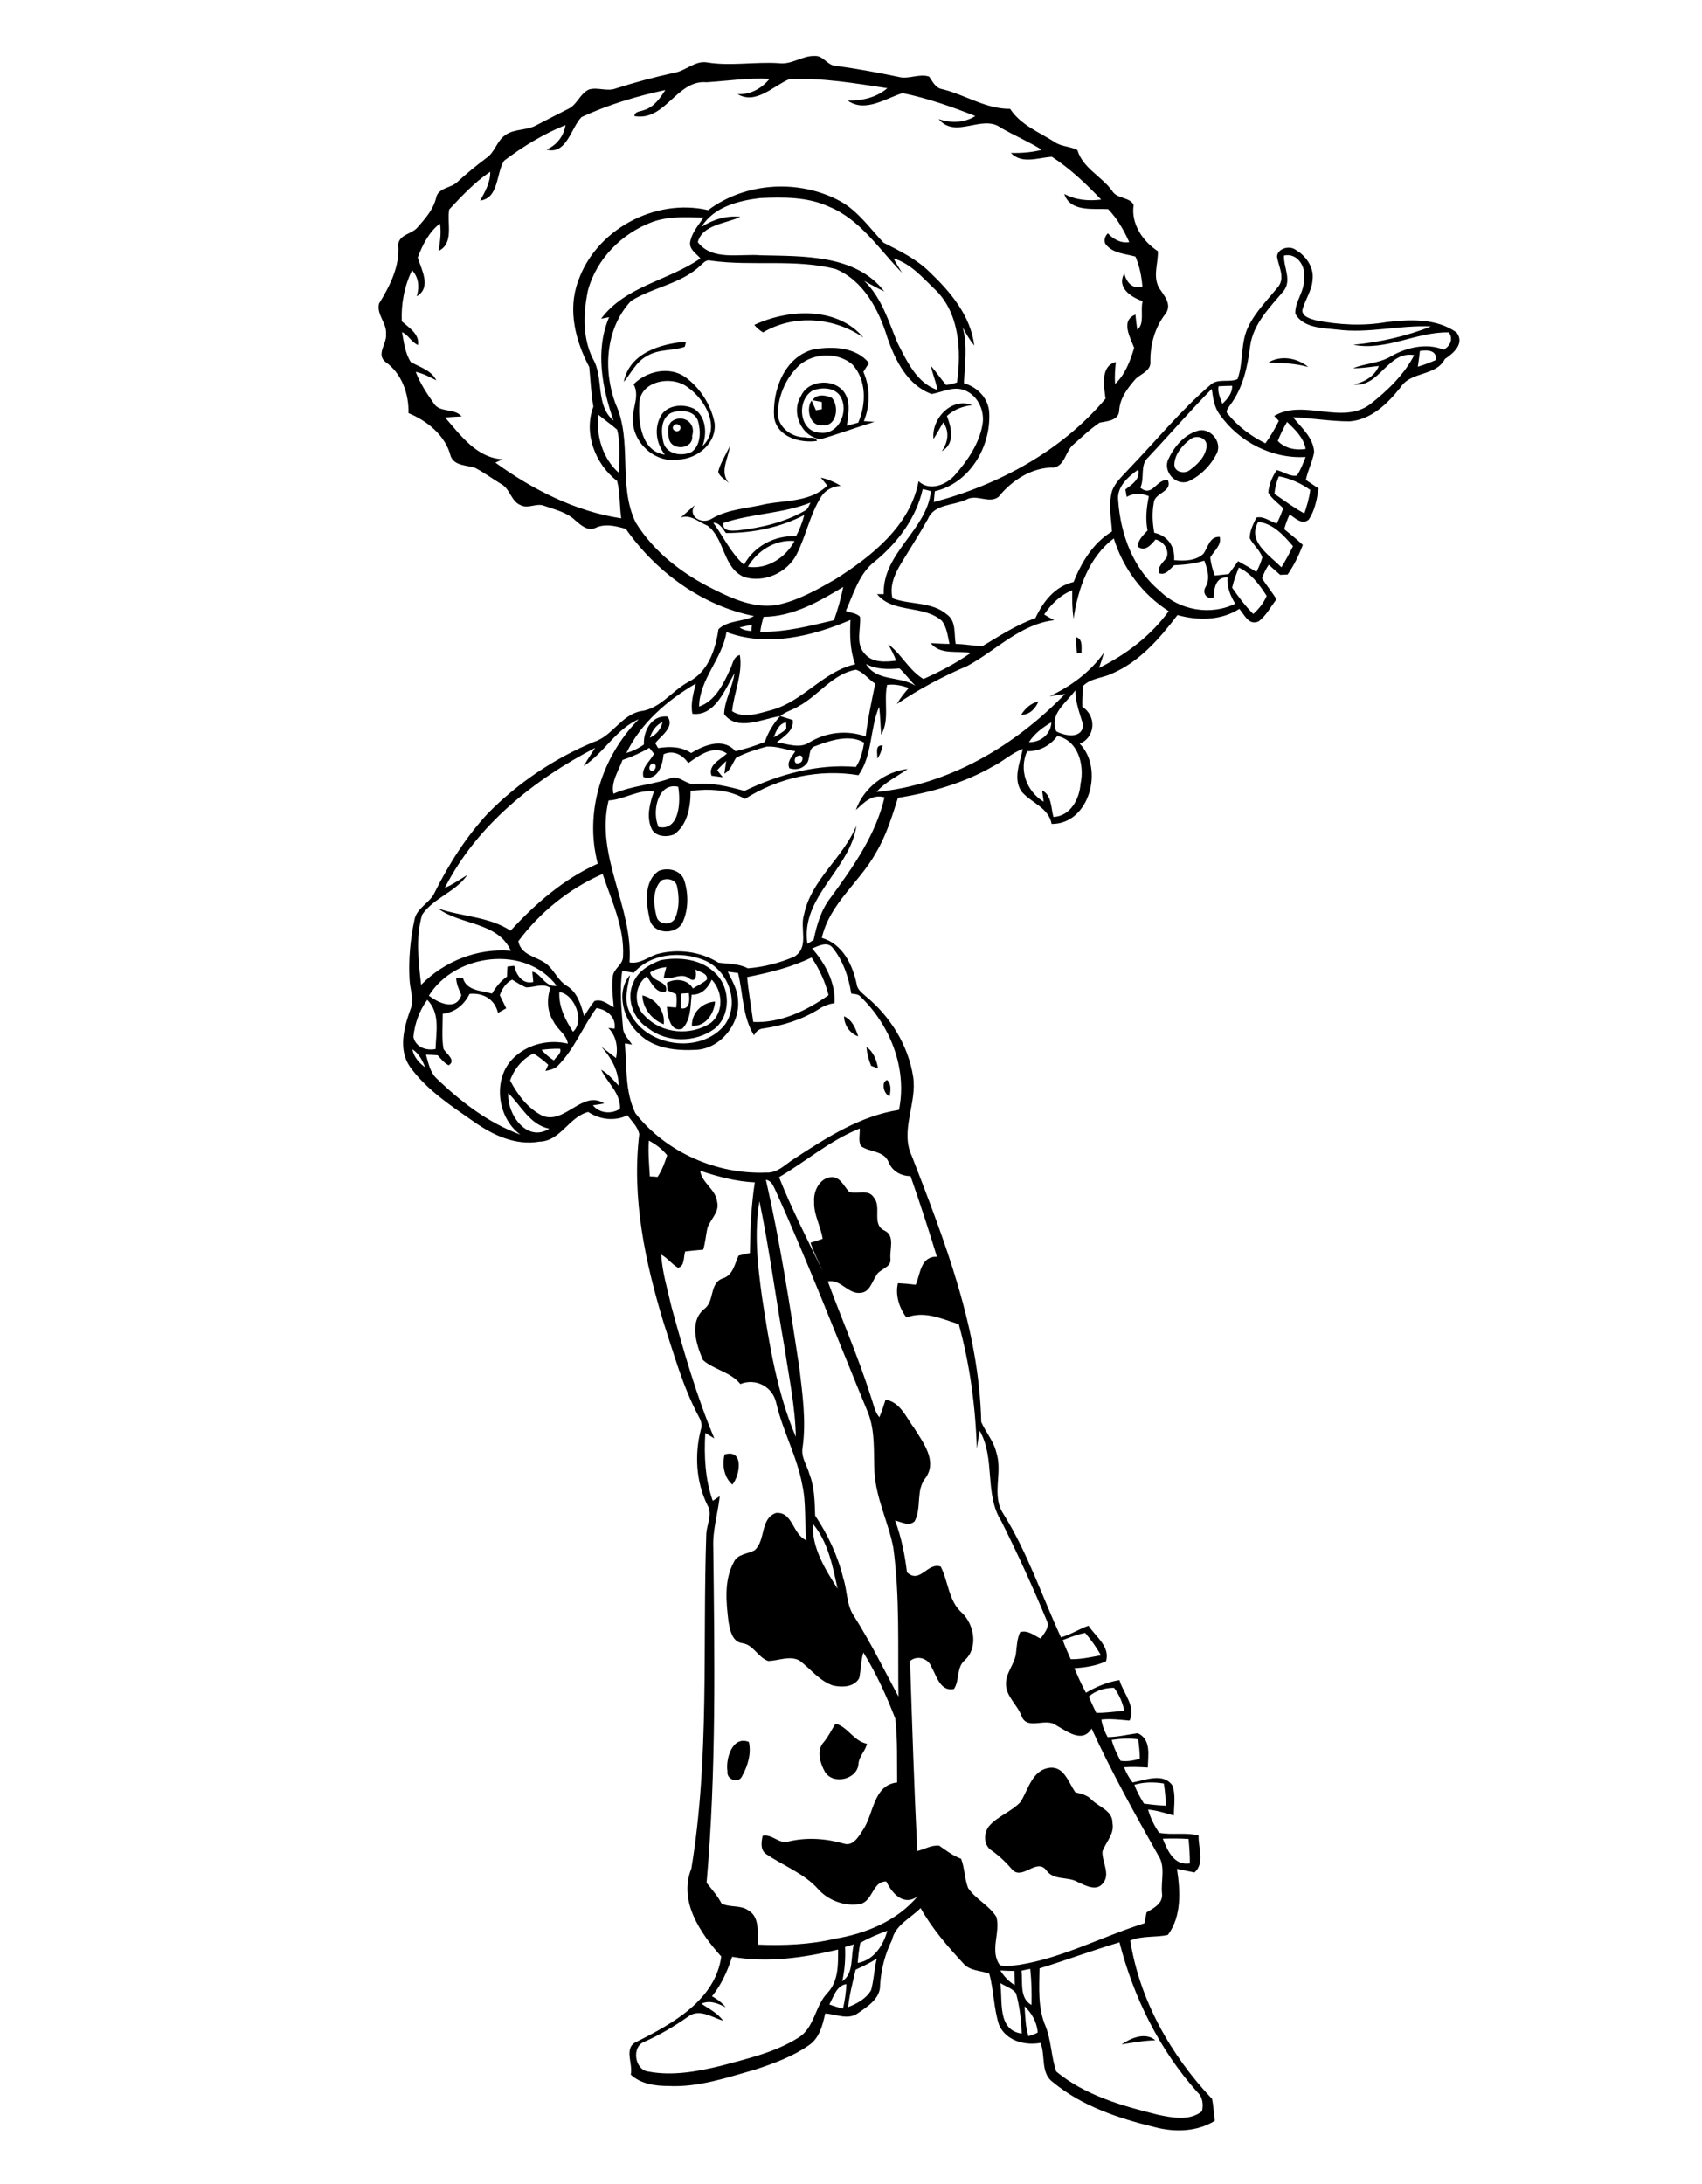 <?xml version="1.0" encoding="utf-8"?>
<!-- Generator: Adobe Illustrator 21.0.2, SVG Export Plug-In . SVG Version: 6.00 Build 0)  -->
<svg version="1.2" baseProfile="tiny" id="Layer_1" xmlns="http://www.w3.org/2000/svg" xmlns:xlink="http://www.w3.org/1999/xlink"
	 x="0px" y="0px" viewBox="0 0 660 847" overflow="scroll" xml:space="preserve">
<path d="M434.9,792.8c3.6-2.5,9.3-4.9,13.1-1.6C443.5,791.3,439.2,792.1,434.9,792.8 M395.8,698.7c3-4.9,4.5-12.4,11.3-13.2
	c5.6-0.6,7.3,5.9,9.9,9.5c2.3,0.6,4.7,1.1,6.3,2.9c2.9,2.9,8.2,4.2,8.1,9.1c0.8,4.2-2.6,7.3-3.9,11c-0.2,4.1,3.3,8.9,0.1,12.4
	c-2.5,3.1-6.6,0.8-9.5-0.5c-3.9-2.4-9.5-0.5-12.4-4.7c-3.7-4.7-8.9,3.6-12.9,0.1c-2.5-2.9-5.2-5.6-8.4-7.8c-3-2-3-6.5-1-9.2
	C386.7,704.3,392.2,702.6,395.8,698.7 M282.1,686.9c-0.8-4.8,1.9-14,8.3-11.4c1,4.5-0.4,9.2-2.6,13.2
	C286.5,691.8,281.6,690.1,282.1,686.9 M319.5,675.5c1.8-2.2,3-4.8,4.5-7.1c4.8,1.2,7,6.8,12.2,7.8c-0.6,2.8-3.1,4.8-3.3,7.8
	c-0.4,6-9.8,8.3-13,3.1C318,683.7,316.5,678.6,319.5,675.5 M281,564c7.6-2.2,6,8.1,3,11.7C280.8,573,279.9,568,281,564 M345,425.1
	c-2.2-0.6-3.5-5.5-1-6.3C345.8,420.5,345.3,423,345,425.1 M336,406c2.8,1.9,3.9,5.1,4.5,8.3c-0.9-0.3-1.8-0.7-2.7-1
	C336.8,410.9,336.2,408.5,336,406 M327.3,394.1c3.2,1.4,4.5,4.7,5.5,7.8C329.5,400.7,327.4,397.6,327.3,394.1 M268.3,397.8
	c-0.1-5.1,4-9.1,9-9.4C276.9,393.1,273.7,398.1,268.3,397.8 M249.1,386c5,1.1,8.9,5.9,8.3,11.2C252.7,395.4,249.3,391,249.1,386
	 M264.3,385.3c-0.3,1.9-0.4,3.8-0.3,5.7c3.6,0.7,3.5-3.5,3.1-5.9C266.3,385.2,264.9,385.2,264.3,385.3 M252.1,377.1
	c0.7,3.8,7.4,3.3,6.1,7.4c-3.8,1-5.6-3.5-7.4-5.9c-4.9,3.5-5.2,11.4-0.7,15.4c6.5,6.9,17.7,7.8,25.5,2.7c5.1-4.1,4.8-12.2,0.4-16.8
	c-1.5,3.3-4,6-7.8,5.8c-0.5,4.5-0.2,9.7-3.6,13.2c-4.8,1.6-5.7-5.2-6-8.5c1.2,0.1,2.4,0.2,3.6,0.3c0.2-1.7,0.3-3.5,0-5.2
	c-1.1-0.5-2.2-0.9-3.3-1.4c-0.1-0.7-0.2-2.2-0.3-3c3.4-1.8,8-1.4,10.1,2.2c1.8-1.1,3.8-2,5.4-3.4c0.5-2.6-2.9-2.9-4.5-4
	c0.6,1.7,0.5,5.3-2.1,3.7c-3.2-2.8-6.8,0.5-10.1-0.4c0.2-1.4,0.6-2.8,1-4.2C256.2,375.3,254,375.8,252.1,377.1 M256.3,372.3
	c7.3-1.3,15.8-0.4,21.2,5.2c5.8,5.6,6,16.4-0.5,21.5c-7.5,5.4-18.4,5.4-25.7-0.3c-5.8-3.6-8.7-11.6-5.6-17.9
	C247.6,376.4,252,373.9,256.3,372.3 M256.5,341.4c-3.6,3.5-3.1,9.5-1.9,14c0.7,3.4,6.1,3.6,7.3,0.4c1.6-3.8,1.5-8.3,0.6-12.3
	C261.8,340.9,258.5,340.4,256.5,341.4 M255.5,337.7c3.7-1.5,8.7-0.2,9.9,3.9c1.6,5.1,1.6,11.1-0.7,16.1c-2.6,5.1-11.7,4.6-12.8-1.4
	C250.5,350.2,249.6,341.6,255.5,337.7 M340.2,294.2c0.2-1.9-1.1-5.5,2.1-5.1C341.9,290.9,341.3,292.7,340.2,294.2 M396,277.2
	c1.5-2.5,3.7-4.5,6.7-5.2C401.5,274.8,399.3,277.2,396,277.2 M417.4,247.1c2.6,0.8,1.9,4,2,6.1c-0.4,0-1.3,0.1-1.8,0.1
	C417.4,251.3,417.3,249.2,417.4,247.1 M290,219.8c7.5,1.1,14.6-3.5,18.1-10C300.7,209.1,293.7,213.5,290,219.8 M281.5,206.7
	c-1.3-1.7-2.4-4-4.9-4c3.9,5.4,6.9,11.9,11.9,16.3c4-7.3,11.9-11.4,20.2-11.1c1.4-2.6,2.4-5.3,3.2-8.2
	C302.7,204.5,292.1,206.7,281.5,206.7 M280.5,202.8c-0.5,3.4,3.3,3,5.5,2.9c9-1,18.1-3.1,26-7.6c1.3-0.6,1.7-2,2.3-3.2
	C303.5,199.2,291.5,199.1,280.5,202.8 M318.3,185.2c2.7,0.6,5.3,1.7,7.7,3.2c-3,0.2-5.8,1.5-7.5,4.1c-4.4,6.9-5.9,15.2-9.6,22.5
	c-3.7,7.2-12.8,11.2-20.5,8.7c-8.2-3.7-7.3-14.9-14.1-19.9c-3.4-1.3-6.5-4.5-10.3-3.1c1.8-1.6,3.6-3.2,5.4-4.8
	c-2.9,4.4,2.7,7.6,6.5,5.3c6.5-3.9,14.1-4,21.3-5.8c8-1.4,17.4-0.9,23.6-7.1C319.9,187.2,319.1,186.2,318.3,185.2 M278.5,182.9
	c0.9-3.5,3-6.6,4.5-9.9c-0.5,4.9-4.1,9.7-0.4,14.3C281.2,185.9,279,184.9,278.5,182.9 M461.5,170.4c-3,2.3-5.9,5.6-6.1,9.6
	c-0.2,3,3.8,3.9,5.8,2.4c3.1-2.2,6.3-5.3,6.7-9.3C468.2,169.7,463.9,168.4,461.5,170.4 M464.3,167.1c4.8-1.6,9.7,4.1,7.6,8.6
	c-2.3,4.7-6.3,8.8-11.1,11c-4.9,1.8-9.9-3.9-7.8-8.5C455.2,173.4,459,168.7,464.3,167.1 M261.2,165.1c-1.2,1.5,1.4,3,2.4,1.6
	C264.8,165.2,262.2,163.6,261.2,165.1 M260.5,163.4c4.1-3,9.6,0.5,7.9,5.6c0.6,5.1-7.5,6-8.9,1.5C259,168.3,258.6,165,260.5,163.4
	 M362,170.2c-0.9-7.8,7-16.3,15-13.1c-3.6,0.4-7.1,1.7-9.8,4.2c1.8,4.7,3.2,10.7-2,13.7c2.4-3.4,3.1-7.6,0.6-11.2
	C364.5,165.9,363.4,168.1,362,170.2 M315.1,155.2c1.5-2.6,5.2-2,7.5-0.9c2.9,3.2,1.9,11.1-3.5,10.6c-5,0.7-6.7-6.2-4.4-9.6
	c0.6,1.3,1.1,2.5,1.7,3.8c0.6-0.1,1.8-0.3,2.3-0.4c0-0.9,0-1.8,0-2.8C317.8,155.7,316,155.4,315.1,155.2 M260.3,160.1
	c-4.2,2.1-4,7.7-3,11.6c1.3,4.6,7.3,5.4,11,3.5c3.5-2.7,3.5-8,2.4-11.9C269.3,159.1,263.9,158.7,260.3,160.1 M247.9,157
	c-0.4,7.2,1,18.1,9.9,19.3c-3.1-4.1-4.2-9.5-1.9-14.3c2.1-5,9-5.7,13.4-3.4c4.6,3.2,4.9,9.6,3.1,14.4c7.4-6.9,1.1-18.1-5.7-22.8
	C260.5,145.3,247.7,147.7,247.9,157 M245.7,149c5.1-5.1,13.8-7.1,20-2.8c5.8,4.2,10,10.8,11.4,17.8c0.9,7.8-6.7,14-14.1,14.2
	c-8.9,1.5-17.5-6.4-17.6-15.2C245.1,158.3,248.2,153.6,245.7,149 M491.8,140.6c4.9-3,11.3-1.8,15.5,1.7
	C502.3,140.9,497,140.7,491.8,140.6 M315.4,151.3c-6.7,3.5-5.7,16.3,2.7,16.5c7.5,0.9,11.4-9,7.5-14.5
	C323.3,150.2,318.7,150.2,315.4,151.3 M315.4,135.5c7.4-1.3,16.5-1,21.6,5.3c-0.8,1.1-1.5,2.3-2.2,3.4c2.7,6.1,2.7,12.9,0.2,19.1
	c1.4,0.1,2.7,0.2,4.1,0.3c-7,2.1-13.9,4.7-20.9,6.7c-7.5-0.9-11.6-10.4-7.6-16.7c2.9-6.8,14.2-7,17.4-0.4c1.9,3.7,0.8,8,0.4,11.9
	c1.5-0.4,3-0.8,4.4-1.2c3.1-7.1,3.3-16.5-2.2-22.5c-6-5.3-16.5-4.6-21.8,1.4c-4.4,4.6-6.9,10.9-7.2,17.2c-0.1,5.7,5.4,9.7,10.8,9.6
	c1.4,0.5,3.9-0.5,4.4,1.4c-6.6,0.9-15.4-1.5-16.6-9.1C299.4,151.4,304.2,138.4,315.4,135.5 M241.9,148.1
	c2.1-11.2,14.3-14.8,24.1-15.6c-0.1,0.5-0.3,1.5-0.5,2c-4.7,1.6-10.1,0.8-14.5,3.5C246.8,140.1,244.8,144.6,241.9,148.1 M292.5,126
	c13.2-6.2,32.1-7.2,42.3,4.9c-11.4-7.9-26.9-9.1-38.9-2C294.7,128.2,293.5,127.2,292.5,126 M397.3,778c0.3,3.9,0.3,7.8,1.5,11.6
	c1.3-0.4,2.5-0.8,3.6-1.4C402.1,784.1,400.1,780.7,397.3,778 M321.6,777.3c1.7,0.6,3.5,1.2,5.3,1.6c0.7-3.1,1.2-6.3,1.3-9.5
	C324.3,770,323.3,774.3,321.6,777.3 M387.9,769c1,6.9-1.3,18.2,8.3,19.6c-0.2-5.3-0.8-10.6-2.2-15.6
	C392.6,771,389.9,770.3,387.9,769 M387.9,764.1c1.4,2.3,3.3,4.3,5.6,5.7c0-1.8-0.1-3.7-0.1-5.5C391.6,764.3,389.7,764.2,387.9,764.1
	 M396.1,764.2c0.6,4.5-0.9,10.6,3.9,13.3c0.1-4.7,0-9.4-0.5-14C398.4,763.7,397.3,763.9,396.1,764.2 M331.8,763.8
	c-1.1,4.8-2.4,9.6-2.9,14.5c3.4-1.3,7.1-3.3,8.9-6.6c1.1-4,1.2-8.2,2.2-12.2C337.4,761.2,334.6,762.5,331.8,763.8 M283.9,758.8
	c-1.8,5.5-4.1,10.8-7.8,15.3c2,1.1,3.9,2.5,5.3,4.3c-2.9-1.5-6.2-2.9-9.4-1.4c2.9,2,6.3,3.6,8.4,6.6c-4.2-1.3-9.2-4.8-13.4-1.7
	c-5.4,3.8-11.1,7.2-17.2,9.9c-5,1.9-3.7,10.9,1.6,11.5c9.4,1.8,19,0,28.1-2.2c10.2-2.8,20.8-5.1,29.9-10.8
	c6.5-3.8,6.5-12.3,11.5-17.5c4.3-4.6,4.1-11,4.1-16.8C311.6,759.2,297.6,761.2,283.9,758.8 M403.1,763.3c-0.1,7.5-0.7,15.3,2.3,22.3
	c2.3,5.7,2.2,12,4.2,17.7c11.1,9.2,25.4,13.3,39.2,16.7c5.6,1.2,12.5,2.6,17.3-1.3c0.6-2.5,0.3-5.5-1.7-7.3
	c-14.8-16.5-24.8-36.8-30.3-58.2C423.7,756.3,413.5,760.1,403.1,763.3 M327.7,755c0.2,4.5-0.1,8.9-1.1,13.3c4.6-3,3.2-9.6,4.5-14.3
	C329.9,754.3,328.8,754.7,327.7,755 M333.6,753.4c-0.5,2.6-0.8,5.2-1,7.8c6.3-1.1,9.9-6.8,11.5-12.5
	C340.5,750,336.9,751.5,333.6,753.4 M450.9,713c1.9,4.7,4.3,10.5,10.5,9.6c0-3.2-0.2-6.3-0.5-9.5C457.5,712.9,454.2,712.9,450.9,713
	 M439.9,692.1c0.9,2.6,2.3,5,3.7,7.3c2.8,0.4,5.7,0.7,8.5,0.8c-0.1-2.9-0.3-5.8-0.8-8.6C447.5,691,443.6,691,439.9,692.1
	 M431.1,674.7c0.7,2.9,2.1,5.5,3.4,8.1c2.5,0.4,5.1-0.1,7.5-0.8c0-2.5-0.3-5-0.6-7.5C438,674,434.5,674.2,431.1,674.7 M422.2,657.9
	c0.9,2.1,1.9,4.3,2.9,6.3c3.6,0.1,7.3-0.5,10.9-0.8c-0.7-3.2-2-6.3-4-8.9C428.5,654.5,424.9,655.5,422.2,657.9 M412.1,636
	c0.9,2.5,2,4.9,3.1,7.4c3.9,0.1,7.8-0.8,11.7-1.5c-1.7-3.1-3.8-6-6.1-8.7C417.8,633.8,414.9,634.9,412.1,636 M315.2,590.9
	c-0.4,9.4,4.8,17.6,9.6,25.2C322.9,607.3,321.1,597.9,315.2,590.9 M294.5,465.8c-2.1,12.3-0.7,24.9,1,37.2
	c2.8,18.3,5.8,37,13.1,54.2c-0.2-11.5-2.6-22.8-4.3-34.2C300.9,503.9,298.4,484.7,294.5,465.8 M297,457.5c5.5,24.1,9.3,48.6,13,73.1
	c1.2,10.2,2.7,20.6,1.2,30.9c-0.6,3.7,1.8,6.8,2.7,10.2c2,5.1,2,10.6,2.2,16c4.9,7.4,8.8,15.6,10.9,24.3c1.6,4.8,1.2,10.3,4.1,14.6
	c6.4,10.1,11.7,20.8,17.3,31.3c-0.3-19.3,0.6-38.6-2-57.8c-1.9-9.8-6.7-19-7.3-29.2c-0.4-7.7,0.4-15.7-2.5-23.1
	c-11.9-28.7-23-57.7-35.8-86C300,460.3,299.4,457.9,297,457.5 M271.5,454c0.7,4.8,6.1,7.2,6.6,12.1c1,4-2.7,6.7-3.8,10.2
	c-0.6,2.8-0.8,5.6-1.6,8.3c-2.3,0.2-4.6,0.4-7,0.7c-0.7,2-0.1,5.8-2.8,6.3c-2.4-1.4-4.1-3.8-6.5-5.1c0.4,6.9,2.5,13.6,4,20.3
	c4.7,17.2,9.7,34.5,16.6,51c-1.1-0.7-2.3-1.4-3.5-2.1c-0.5,8.8-0.1,17.9,2.9,26.3c0.9-0.6,1.8-1.2,2.7-1.8
	c-0.7,6.6-2.8,13.2-2.5,19.9c0.5,43.3,1.2,86.8-2.6,130c2,2.5,4.2,5,5.8,8c3.1,1.7,7.3,0.5,10.4,2.7c4.6,2.7,3.4,8.8,3.8,13.3
	c10,0.4,20,0,29.8-2.3c12-2,24-6.9,32-16.4c-5.4,3.9-9.9-1.2-12.1-5.8c-5.3-0.2-5.2,7.5-10,8.7c-5.8,1.1-12.4-1.2-16.4-5.7
	c-5.5-6.2-13.6-9.1-20.3-13.7c-2.3-1.7-1.7-4.6-1.3-7c3.6-0.9,6.4,3.3,10,2.2c7.1-1.7,14.5-1.2,21.5,0.8c3.5,1.2,5.7-2.6,7.3-5.1
	c4.4-6.2,4-17.6,13.4-18.6c-0.1-8.2,0.2-16.5-0.7-24.7c-3.4-8.8-7.4-17.6-12.4-25.7c-1,3.2-0.9,6.6-1.6,9.9
	c-1.9,3.6-6.7,3.7-10.2,2.9c-5.3-1.8-8.7-6.5-13-9.7c-3.8-2-8.1,0.1-12.1,0.2c-4-1.4-5.7-6.3-10-6.9c-4-0.5-4.8-5.1-5.4-8.3
	c-0.9-7.6-1.8-16,2-23c1.4-3.4,5.5-3.2,8.2-4.8c4.3-3.9,2-12.2,8.2-14.4c6.6-0.6,6.4,8.4,11.8,10.6c-0.8-7.2,0-14.4-1.6-21.5
	c-2-11-7.6-20.9-10.1-31.8c-1.4-6.3-7.9-9.7-13.9-7.3c-3.8-4.7-10.2-5.5-14.5-9.3c-2.6-6-5.5-15,0.6-19.9c4-3,1.8-10.1,7.2-11.8
	c3.9-1.3,4.5-5.6,6-8.8c1.5-0.4,2.9-0.7,4.4-1c0.1-9.2,0.5-18.3,1.9-27.4C285.6,458.2,278.4,456.3,271.5,454 M251.6,442.3
	c-0.3,4.6,0.1,9.3,0.4,13.9c0.8,0,2.2,0.1,3,0.2c1.7-2.6,2.8-5.5,3.7-8.4C256.8,445.6,254.3,443.7,251.6,442.3 M302.1,456.5
	c4.9,12.4,11.1,24.3,16.9,36.4c-1.6-3.7-3.4-7.2-4.7-11c1.5-0.5,3.1-1,4.7-1.5c-0.7-4.9-3.5-9.3-3.3-14.4c-0.3-4,2-9,6.4-9.5
	c3.7-0.4,5.1,3.5,7.2,5.7c3.1,1,7.4-1.2,9.5,2.1c3.3,3.7-1,10.5,4.2,12.9c4.2,2,1.9,7.3,2.3,11c0.4,3.5-4.4,3.8-5.6,6.6
	c-1.6,2.3-2.4,6.1-5.7,6.5c-5,0.9-7.9-5.4-13-4.4c5.5,14.9,11.9,29.5,16.7,44.7c1,2.7,1.4,5.7,3.3,8c0.9-2.2,1.7-4.5,2.4-6.8
	c5.7,0.8,8,6.9,11.1,11c3.5,5.6,9,12.7,4.5,19.2c-4,4.8-1.5,11.6-4.3,16.9c-2.1,2.1-5.2,0.3-7.6-0.3c2.4,6.5,3.8,13.3,4.6,20.1
	c5.1,4.7,7.9-4,13.1-2.2c3,5.9,3,13.3,8.2,17.9c4.9,4.6,6.4,13.8,1,18.5c-3.2,2.9-1.8,7.7-4.1,11.1c-5.4,1-6.7-5.2-8.8-8.8
	c-1.3-3.2-5.5-4.4-8.2-2.1c0.8,24.6,1.6,49.2,2.8,73.7c2.8-0.7,5.5-2.4,8.5-2.1c2.7,1.9,5.3,3.9,8.5,5.1c1.4,3.6,1.3,7.6,2.7,11.3
	c2.9,4.4,8.2,6.7,11,11.3c1.6,6.1-2.7,13,1.3,18.6c2.4,0.9,5.1,0.1,7.6-0.1c16.9-2.7,32.2-11,48.5-16.1c0.3-1.4,0.5-2.8,0.8-4.2
	c2.8-1.7,6.5-3.5,6-7.4c-0.5-4.9,1.5-10.4-1.5-14.8c-9.1-16.1-18.1-32.3-25.8-49.1c-3.6,5.9-9.6,1-13.8-1.3
	c-4.1-3.1-11.2,2.2-13.4-3.6c-1.6-4.4-6-7.5-6-12.4c-0.1-4.4,3.5-7.8,3.9-12.1c0.3-2.7,0.4-5.5,1.6-8c3-0.9,5.4,1.3,7.9,2.5
	c1.4-2,3.7-4.4,2.4-7c-5.4-13-11.3-25.9-17.6-38.5c-6.7-10.6-2.2-24.2-8.4-35.1c-0.4,2.3-0.8,4.7-1.1,7c-0.5-16.3-2.7-32.6-7-48.3
	c-6.7-2.1-13.3-5.3-20.3-2.6c-2.8-3.7-4.4-8.7-3.3-13.3c2.3,0.1,4.6,0.3,6.9,0.6c1.9-4.4,1.8-10.9,8.2-10.9
	c-3.2-10.5-6.6-20.9-10.2-31.2c-3.7-0.1-7-1.8-8.5-5.4c-1.8-4.6-7.4-3.8-10.8-6.3c-1-2.1-0.3-4.6-0.4-6.8
	C321.7,442.3,312.5,450.4,302.1,456.5 M197.1,423.9c-0.6,8,7.1,19.3,15.9,13.8C205.4,436.1,202.1,428.8,197.1,423.9 M159.9,406.9
	c0.6,3,2.6,5.3,5,7C163.8,411.3,162.5,408.5,159.9,406.9 M210,407.1c1.4,1.6,3,3,4.8,4.1c0.8-1.4,3.1-2.7,2.4-4.5
	C214.8,406.6,212.4,406.8,210,407.1 M231.3,390.9c-5.3,7.2-8.6,16-15,22.4c-1.3,1.3-3.1,1.6-4.8,2c0.4-0.8,0.7-1.6,1.1-2.4
	c-1.8-1.7-3.7-3.1-5.7-4.4c-4.3,2.1-7.5,6-9.1,10.5c2.9,5.5,6.9,10.9,12.6,13.7c8.7,3.4,15.5-10.2,23.9-4.8
	c-1.5,0.3-2.9,0.5-4.4,0.7c2.6,3.2,7.2,3.5,10.5,1.4c0.4-6-4.9-10.1-7.3-15.2c2.7,1.5,4.7,4,6.8,6.2c0-5.8-2.9-10.9-6.7-15.1
	c1.9,1.5,3.8,2.9,5.7,4.4c0.8-4.3,0.1-8.5-3-11.7c0.6,0.1,1.8,0.2,2.4,0.3C239,394.4,235.3,391.5,231.3,390.9 M160.3,402.1
	c0.9,4,4.9,5.4,8.6,4.7c0.2-6.7,1.9-13.8-3.2-19.1C162.6,391.9,160.8,397,160.3,402.1 M216.9,384.7c-0.3,5.6,2.3,10.8,5.3,15.4
	C226.9,395.9,222.8,385.5,216.9,384.7 M193.8,385.9c0.8,1.7,1.7,3.4,2.5,5.1c-1.1,0.6-2.1,1.2-3.2,1.8c-1.2-5.3-5.7-7.9-11-7.4
	c-2.1,4.2-5.6,7.2-10.4,7.7c0,4.5-0.5,9.2,0.3,13.7c1.1,1.8,5,4.4,2,6.3c-1.8-0.9-3-2.5-4.3-3.9c-1.5-0.1-3-0.2-4.5-0.2
	c0.9,3.1,1.5,6.6,3.9,9c9.5,9.2,20.2,17.4,32.7,22c-9.5-6.9-11-23.1-1.6-30.7c5.5-4.7,13.1-6.2,20-4.6c-0.5-3.5-4-5.4-5.5-8.5
	c-2.6-3.9-2.7-8.8-1.3-13.1c-2.9-2-6.1-0.2-9.3-0.2c-1.9-0.7-3.7-1.9-5.5-3C196.3,381,194.7,383.4,193.8,385.9 M166.3,386.1
	c3.7,2.8,10.5,6.1,12.6-0.2c-0.9-2.2-2-4.4-2-6.8c0.7,0,2,0,2.6,0.1c1.4,5.1,7.2,4.9,11.3,6.1c1.5-2.6,3.4-4.9,5.8-6.6
	c0-1.3,0.1-2.6,0.2-3.9c0.9-0.1,1.7-0.2,2.6-0.3c0.8,3.5,3.1,7.3,7.4,6.3c-0.1-1.4-0.3-2.7-0.4-4c3.5,0.6,4.8,6.1,9.5,5.5
	C203.8,366.2,176.5,369.7,166.3,386.1 M289.7,378.9c0.6,5.8,1.6,11.6,2.4,17.4c10.6,0.5,20.7-4.4,29.2-10.4
	c-1.3-5.2-3.6-10.2-6.6-14.6C306.9,375.1,298.3,377.2,289.7,378.9 M314.9,367.8c5.1,5.7,9.2,13.4,8.7,21.2c-2.2,0.3-4.3,1.1-6.2,2.4
	c-6.4,4-13.8,6.3-21.3,7.4c-1.7,0.1-3,1.2-3.7,2.7c-4.5-7.2-4.2-16.1-6.2-24.2c-1.3-0.2-2.7-0.3-4-0.5c1.7,3.5,3.9,7.1,4,11.1
	c0.8,9.2-6.8,18.7-16.2,19.2c-7.7,0.4-16.4-0.4-22.1-6.1c-6.1-5.4-9.3-16.2-3.6-22.9c-0.9,4.5-2.4,9.3-0.4,13.8
	c5.8,14,27.9,17.4,37.3,5.3c5.9-8.6,1-21.4-8.5-25c-8.8-3.4-20.4-2.5-26.9,5c-1.5-0.2-3-0.5-4.5-0.8c-1.1,7.4-0.3,15,0.3,22.4
	c0.2,2.5,2.2,4.2,3.5,6.3c-1-0.2-1.9-0.4-2.8-0.5c0.8,9,0,18.7,4.1,27.1c11.9,15.2,31.6,23.8,50.7,23c4.5,0.3,7.6-3.4,11.1-5.5
	c12.4-8.1,25.4-16.5,40.4-18.8c3.3-16-3.4-32.9-15-44c-0.9-1-2.3-0.9-3.5-1.1c-1-6.4-3.2-12.9-7.4-18
	C320.6,365,317.2,366.9,314.9,367.8 M201,365c1.2,6.2,8.5,5.8,12.1,9.9c2.3,2.4,3.7,5.6,6.7,7.4c4.1,2.5,5.5,7.3,6.7,11.7
	c1.3-1.9,2.5-4,4-5.8c2.8-1,5.2,1.2,7.5,2.4c-0.3-3.9-0.9-7.8-0.4-11.7c0.1-3.2,4-4.7,4-8c0.6-11.3-4.5-21.6-7.9-32
	C220.8,344.5,209.3,353.8,201,365 M255.4,320.7c8.2,1.6,8.6-10.1,7.6-15.6C254.9,303.2,252.7,315.2,255.4,320.7 M253.2,296.1
	c-1.4,0-2.1,2.8-0.3,2.8C254.3,298.9,255,296.2,253.2,296.1 M309.5,293.1c-1.8,0.3-1.8,3.7,0.3,2.8
	C311.7,295.7,311.7,292.2,309.5,293.1 M316.2,289.3c-3.3,0.9-1.5,5.3-3.8,7.2c-1.6,1.8-4.1,2.1-6.3,1.4c-1.1-2.6,1.1-4.6,2.3-6.6
	c-3.7-0.6-7.3-2-11.1-1.8c-4,1.1-8.1,2.4-11.8,4.3c-1.5,2.1-2.1,4.9-4.6,6.2c0.2-1.6,0.5-3.3,0.7-4.9c-1.2,1.2-2.4,2.3-3.5,3.6
	c0.7,0.9,1.5,1.8,2.2,2.7c-1.5-0.2-2.9-0.4-4.4-0.6c-1.4-4.3,3.5-6.2,6-8.6c-5.2-3.5-10.7,0.7-15,3.7c-2.2-3.2-5.8-5.2-9.6-3.4
	c-0.3,4.2-2.3,10.5-7.8,8.8c-0.9-3.7,2.6-6,4.1-9c-0.6-0.8-1.1-1.5-1.8-2.3c-3.3,1.9-6.8,3.5-10.4,4.7c-1.5,4.2-4.6,8.6-3.5,13.1
	c7.4-3.3,15.5-3.4,22.9-6.3c3.2-0.4,5.6,3,8.9,2.5c6.5-0.6,12.8,1,19,2.7c13.3-6.4,28.3-10.6,43.2-9.3c1.9-2.8,2.6-6.1,3.2-9.4
	C329.5,284.6,322.1,287.1,316.2,289.3 M398.3,291.3c-3.3,7.3-0.2,15.6,6.4,19.6c-0.2-1.5-0.4-2.9-0.6-4.4c3.8,1.9,3.4,6.8,4.4,10.3
	c6.6-0.3,10.1-7,10.5-12.8c1.6-7.2-0.8-16.8-9-18.6C407.2,289.2,403,291.4,398.3,291.3 M399,287.8c4.5,0.1,8.5-3.1,8.7-7.7
	C404.3,282.1,401.1,284.5,399,287.8 M300,285.9c1.8-0.9,3.4-1.9,4.9-3.2c0-0.7,0-2-0.1-2.6C301.9,280.7,301,283.6,300,285.9
	 M252,286.1c2.5-1.2,4.4-3.4,4.9-6.1C254.4,281.1,252.8,283.5,252,286.1 M226.3,297.1c1.4-2.4,3-4.8,4.5-7.1
	c-23.7,12.3-46,30.1-58.3,54.3c3.1-1.3,5.9-3.3,8.7-5c-4.5,6.6-13.1,8.9-17.5,15.4c-2.6,8.8-1.4,18.2-0.4,27.2
	c9-9.2,21.9-14.3,34.8-13.2c-5.1-11.3-19.5-9.9-28.2-16.4c9.3,3.2,19.7,3.1,28.1,8.6c9.6-10.5,20.7-20.1,33.8-26
	c-5.3-20,1.6-41.5,15.9-56C238.9,282.7,234.3,291.9,226.3,297.1 M409.6,283.6c3.5,1.9,10.2,3,10.4-2.6c-1.3-4.4-3-8.6-3-13.3
	C413.6,272.4,406.7,277,409.6,283.6 M268.5,276.8c-0.8-4,0.4-7.9,1.3-11.7c-11,6.4-21.3,15.3-26.9,26.9c2.4-0.7,4.7-1.8,6.8-3.3
	c-0.3-5.3,3.1-11.6,9.2-10.8c2.8,4.1-2.6,7.4-4.8,10.3c0.3,0.5,0.8,1.4,1.1,1.9c4.4-0.7,8.9-0.7,12.8,1.9c5.2-3.1,12.4-6.1,17.2-0.7
	c3.9-0.9,7.7-2.1,11.4-3.6c1.2-3.7,3.3-7.1,5.9-10c-6.8,1-16.6,6.1-21.7-0.8c0.2-5.5,3.3-10.4,4-15.8
	C281.2,267.3,277.2,277.9,268.5,276.8 M309.8,273.8c-2.3,1.5-5.2,2.1-7.2,3.9c1.6,0.5,3.2,1,4.8,1.5c0.6,4.2-3.5,6.4-6.2,8.7
	c4.2,0.5,8.9,2.6,12.8-0.1c6.5-3.9,14.5-4.8,21.7-2.2c0.8-6.9,2.3-13.7,3.7-20.5c-2.6-1.6-4.5-4.5-7.5-5.4
	C322.9,261.3,317.5,269.6,309.8,273.8 M335.8,257.5c4.2,6.9,13.1,4.5,19.2,8.4c-2.2-2.1-3.9-4.6-6.2-6.7
	C344.3,259.6,339.8,259.6,335.8,257.5 M286.8,243.3c1.3,1,3,1.3,4.6,1.4c0-0.6,0.1-1.8,0.2-2.4C290,242.6,288.4,242.9,286.8,243.3
	 M281.7,245.1c-1.6,10.4-10.5,18.3-10.6,28.9c6.1-2.1,9.3-8.5,11.8-14c1.2-2,1.3-5.4,4-6c1.2,7.4-2.3,14.5-3,21.8
	c4.6,3,10.5,0.8,15.4-0.5c12.2-3.4,19.9-14.9,32.3-17.7c-2-5.5-2.1-11.4-1.8-17.2C314.9,246.8,297.4,251,281.7,245.1 M296.1,239.2
	c-0.6,1.9-1,3.8-1.3,5.8c9.7,0.2,19.3-2.3,28.6-4.5c1.5-4.2,2.7-8.5,3.6-12.9C317.6,233.3,307.5,239.1,296.1,239.2 M480.4,220.1
	c-1,2.5-2,5.1-2.6,7.8c2.5,3.6,5.1,7.1,8.2,10.2c2.2-2,4-4.3,5.2-7C488.4,226.7,485.1,222.3,480.4,220.1 M416.3,240
	c-0.5-3.7-0.6-7.4-0.5-11.1c-4.6,1.8-8.2,5.4-10.9,9.4c1.3,0.8,2.6,1.5,3.9,2.2c-13.1,1.5-22.5,11.7-33.6,17.7
	c-9.6,4.1-18.8,9-27.4,14.8c1.3-2.3,2.9-4.3,4.6-6.2c-2.7-1-5.5-1.6-8.4-1.2c-1.4,6.3,1.1,13.7-2.3,19.3c-0.3-3.6-0.3-7.2-0.8-10.8
	c-3.6,8.4-2.5,18.7-8,26.5c-15.2-2.5-31,0.9-44,9.2c-6.4-3.7-13.9-4-21.1-3.1c0,6-1.1,13-6.3,16.8c-2.9,1.3-7.5,1-8.9-2.3
	c-2-4.6-0.6-9.8,1-14.3c-6.3-0.8-11.6,3.2-17.6,3.5c-5.3,21.6,9.6,41.3,8.1,62.8c4,0.7,7.1-2,10.6-3.2c8-2.2,16.8-1.1,23.9,3.3
	c3.8,0.5,7.8,0.3,11.4,2.2c6.2-0.5,12.3-2.1,18-4.5c6-3.8,2-10.9,3.8-16.4c2.8-13.6,15.2-21.9,20.3-34.5
	c-2.3,16.9-21.8,27.7-19,45.9c0.8-0.5,1.6-1,2.4-1.5c1.2-5.8,2.9-11.7,6.6-16.4c8.7-11.9,17.5-24.3,20.9-38.9
	c-4.8-1.4-7.9,2-11.1,4.9c2.9-8.5,11.2-14.9,20.1-15.9c-4.1,2.9-8.8,5.1-12.1,8.9c28.1-2.7,53.8-18,73.1-38c-2,0.3-4,0.6-6,0.9
	c8.3-3.9,15.7-9.3,21.1-16.9c-0.6,2-1.2,3.9-1.9,5.9c10.5-5.2,20.1-12.5,27-22c-10.2-6.5-17.7-16.6-21.3-28.2
	C422.2,216.1,418,228.3,416.3,240 M487.9,202.4c-4.4,7.5,4.4,12.9,9,17.6c1.6-2.6,3.1-5.4,4.5-8.2
	C497.9,207.7,493.6,202.9,487.9,202.4 M357.8,189.7c-2.5,11.1-9.6,20.6-18.3,27.8c-6.3,4.7-8.4,12.5-11.5,19.4
	c1.8,0.8,4.2,0.8,5.5,2.3c0.4,4.8-1.9,10.5,1.9,14.4c3,3.5,8,3.1,12.1,2.6c-0.8-2.3-2-4.4-3.1-6.4c5.2,3.8,8,10.1,13.7,13.5
	c6.3-2.8,12.6-6.1,18.3-10.1c-5.2-1-11.7,0.9-15.5-3.8c2.4,0.1,4.8,0.3,7.3,0.3c-0.7-3-1-6.3-2.9-8.9c-7.1-6.4-19-2.8-25.2-10.4
	c0.6,0,1.9,0,2.6,0c-0.6-15.9,16.7-24.8,18.3-39.9C360.2,190.2,358.6,189.8,357.8,189.7 M495.9,184.7c-0.9,2.2-1.5,4.5-1.7,6.8
	c3.8,2.6,7.5,5.4,11.6,7.6c1-2.9,1.9-6,2.3-9.1C504.5,187.4,500.3,185.5,495.9,184.7 M433.6,194c0.9,13.2,5.8,26.6,16.2,35.2
	c7.5,7.5,19.7,9.6,29.2,4.9c-1.9-3.1-3.3-6.5-3-10.2c-4.7-0.2-5.2,4.3-5.4,7.9c-2.7,0.8-4.5-1.9-3.1-4.2c1.9-3.2,0.7-6.9-0.5-10.2
	c-3.8,1.2-7.8,1.6-11.7,1.8c-1.7,1.5-3.2,4-5.8,3.1c-0.8-2.6,1.6-4.2,2.9-6.1c1.1-3-1.2-6.3-4.3-7c-1.8,2.1-4.1,5-7,2.7
	c0.3-2.6,2.2-4.4,3.9-6.2c-0.9-4.4-0.4-8.9,0.5-13.3c-2.9-1.2-5.9-1.3-8.6,0.3c-0.1-0.7-0.4-2.2-0.5-2.9c2.6-2,5.8-3.9,5-7.7
	C437.5,184.8,433,188.8,433.6,194 M499.1,163.6c-1.4,2.4-2.6,4.8-3.6,7.4c2.8,2.9,6.9,3.7,10.8,3.1
	C505.6,169.8,502.2,166.6,499.1,163.6 M232,160.8c-0.9,8.1,1.7,17,7.9,22.5c0.3-5.5,0.8-11.3-0.6-16.7
	C237,164.6,234.4,162.8,232,160.8 M445.3,177.3c-3.4,3-1.3,8-3.1,11.8c4.7,4,6.3-3.6,10.7-2.9c1.8,4.7-5.3,4.8-5.5,8.9
	c-0.7,3.8-0.5,7.7,0.2,11.5c5.2,1.1,8.1,5.3,7.7,10.6c3.9,0.4,8.3,0.3,11.3-2.4c1.9-2.5,2.4-6.9,6.4-6.6c0.8,3.2-2.3,5.5-3.7,8
	c0.3,2.4,0.9,4.8,1.8,7c1.8-0.2,3.6-0.4,5.4-0.6c1.2-1.6,2.4-3.3,3.6-5c2.4,1.3,4.8,2.7,7.1,4.2c0.9-1.8,1.8-3.7,2.3-5.7
	c-1-2.8-3.5-4.8-4.9-7.4c0-2.8,1.4-5.5,2.6-8c2.7-0.7,5.3,1.5,7.9,2.3c1-1.9,1.8-3.9,2.5-5.9c-1.9-2-4.4-3.6-5.8-6.1
	c0.3-3.1,1.5-6.1,3.3-8.7c2.6,0.6,5.1,2.6,7.8,2.1c1.5-2.2,2.4-4.7,3.4-7.2c-12.9,0.8-25.8-5.8-33.2-16.3c-2.3-2.9-2.7-6.6-3.2-10.1
	C461.4,159.4,453.6,168.5,445.3,177.3 M472.5,149.8c-0.4,2.4,0.7,4.6,1.5,6.8c2-1.9,3.9-4.1,3.8-7
	C476.1,149.6,474.3,149.7,472.5,149.8 M550.6,136.1c-0.2,2-0.5,4.1-0.8,6.1c2.4-0.7,4.7-1.6,7-2.6
	C557.3,135.8,553.5,135.6,550.6,136.1 M271.8,102.8c-7.5,7.3-18.5,8.5-27.1,13.9c-9.9,10.6-10.9,26.8-6,39.9
	c6.7,14.5,0.8,31.6,7.8,46c7.1,11.5,18.2,20,30.2,25.9c7.7,3.9,16.2,7.6,25,6c7.9-1.7,15.1-5.8,22.1-9.8
	c14.1-8.9,29.2-20.8,32.4-38.1c4.2,4,10.7,1.5,14.1-2.4c4.9-5.6,9.4-12.1,10.7-19.6c1-5.6-2.2-12.1-8-13.6c-4-1-7.8,1.1-11.7,1.8
	c-9.3-3.3-14.2-13.1-17.2-21.9c-3.3-10.7-9.2-22.1-20.1-26.6c-15.8-4-32.2-1-48.2-3.2C274,100.5,272.9,101.8,271.8,102.8
	 M497.9,99.1c-0.2,4.5,3.1,9.5-0.1,13.7c-5.3,6.3-11.8,12.7-13,21.3c-1,8.1-2.8,16.4-7.8,23c-0.6,1-2.1,2.4-0.8,3.5
	c3.9,4.8,9,8.6,14.5,11.3c2-2.8,3.7-5.6,5.2-8.7c-0.4-0.5-1.3-1.4-1.8-1.9c11.4-6.8,26.3,3.7,37.3-4.6c6.6-5.2,13.1-11.4,17-19
	c-10.3-1.8-13.4,12.7-23.5,11.4c4.1-0.9,8.1-3.1,9.8-7.2c-3.3,0.4-6.7,0.9-10,0.9c4.6-1.9,9.9-1.9,14.3-4.4c6.1-3.6,14-5.6,20.8-2.8
	c2.5-1.3,3.9-4.2,2-6.7c-12.5-0.3-24.3,7.3-37,4.8c10.3-1,20.5-3.3,30.1-7.1c-12.2-0.6-24.2,2.8-36.4,1.2
	c-5.6-0.6-13.1-0.6-16.2-6.1c-0.3-4.7,3.7-8.7,3.3-13.5C506.6,103.4,503,97.9,497.9,99.1 M252.9,86.1c-11.8,4.4-21.6,14.3-24.9,26.5
	c-1.8,8.7-2.2,18.3,1.9,26.5c4.4,7.4,0.8,17.9,8,24c-4.4-12.8-7.2-27.2-1.7-40.1c-1,0.2-2.1,0.4-3.1,0.6
	c9.4-12.7,26.2-14.8,38.5-23.4c-1.6-1.9-4.3-3.4-4-6.2c0.6-3.7,3.2-6.6,5.2-9.6C266.1,84.2,259.2,83.8,252.9,86.1 M272,88
	c4.5-2.9,9.7-4.5,15.1-3.9c-5.5,2.6-14.8,3-16.5,9.8c5.6,7.4,16.4,4.4,24.4,5.1c16.4,0.4,36.8-0.4,47.9,14c-2.7-1.2-5.2-2.7-7.8-4.1
	c6.8,6.5,9.4,15.6,12.9,24c3.6,7,7.5,15.7,15.5,18.3c-0.5-3.2-1.9-6.1-2.5-9.3c2.1,2.4,3.8,5,5.9,7.4c1.4-0.2,2.8-0.5,4.2-1
	c1.8-12.5,0.9-27.5-9-36.5c-4.6-4.5-9.2-9.7-15.6-11.6c1,1.9,2.2,3.8,3.3,5.6c-8.8-9-16.1-20.6-28.2-25.6
	c-8.3-3.9-17.8-3.8-26.8-3.4C286.4,77.8,276.8,80.2,272,88 M274,31.9c-11.6-1.1-16,15.3-28,13.1c0.2-1.9,2.3-1.7,3.7-2.3
	c3.8-1.1,6.3-4.6,8.3-7.8c-11.1,2.4-22.2,5.7-32.5,10.5c-4.1,4.2-5.8,14.8-13.6,12.6c4-1.7,6.7-5.2,7.4-9.5
	c-8.5,3.4-16.5,8.3-23.8,13.8c-3.2,4.9-1.9,14.4-9.3,15.5c1.9-3.5,4-7.1,3.9-11.2c-6,4-11,9.4-15.9,14.6c-1,5.3,2,13.1-4.1,16.1
	c0.5-3.5,1.1-7.1,0.5-10.6c-4.2,3.2-6.8,8.3-8.6,13.2c1.5,4.8,5.4,11.6-0.4,15c1.1-3.5,0.8-7.3-1.8-10.1c-3,6.1-4.3,13.1-4,19.8
	c2.8,2.5,6.9,4.9,6.3,9.2c-2.5-1-3.7-3.9-6.2-5c0.7,3.9,1.2,8.2,3.4,11.6c3.5,2,7.9,3.1,9.9,7.1c-2.6-1.3-5.1-2.7-8-3.3
	c1.7,4.4,4.3,8.4,7,12.2c2.3,3.8,7.9,1.7,10.8,5.1c-2.1,0.1-4.3,0.2-6.4,0.4c6,6.9,12.3,15.7,22.3,16.2c-0.9,0.4-1.9,0.9-2.8,1.3
	c14.5,10.5,31,18.9,48.8,21.6c-0.7-4.8-0.4-9.9-1.6-14.5c-8.5-6.5-13.1-18.5-9.2-28.8c-0.9-5.1-1.1-10.3-1.6-15.4
	c-5.3-10-8.4-22-4.4-33c6.8-20.2,29.9-32.6,50.5-27.8c14.5-10.9,35.3-12.1,51.2-3.5c6.9,3.8,11.5,10.5,16.8,16.1
	c6.3,3.2,12.7,6.3,17.8,11.3c8.1,7.7,16,17,17.4,28.6c-1.8-2.2-3.2-4.6-4.5-7.1c2,7.1,0.8,14.5,0.5,21.7c5.2,1.5,9.5,5.8,9.8,11.4
	c0.7,13.3-7.6,27.4-21.1,30.5c-0.1,1.4-0.3,2.8-0.4,4.2c25.3-6.7,49.6-19.9,66.6-40.1c-0.6-4.7-2.1-12.7,4-14.2
	c-0.3,2.8-0.5,5.7-0.3,8.5c3.9-3.6,5.9-9,7.4-14c-1.5-4-5.4-10.6,0.5-12.9c0.2,1.9,0.4,3.9,0.7,5.8c3-2.1,1.1-7.6,2.1-11
	c-4.6-1.6-10.2-5.3-7.1-10.8c0.7,3.4,3.2,6.3,7,5.2c-0.3-4-1.1-8-2.7-11.7c-3.9-1.1-8.6-1.2-11.4-4.6c-1.1-1.3-0.5-3.3,0.7-4.4
	c2.2,2.3,5,3.9,8.3,3.4c-2.1-4.6-4.6-9.1-8.2-12.8c-5.8-0.3-14.7,1.2-17-5.9c4.4,2.4,9.4,2.8,14.3,2.2c-5.8-6.1-12-12-19.1-16.6
	c-5.3,0.3-11.6,3-15.9-1.5c4,0.1,8.1-0.2,12-1.2c-5.1-3.2-10.6-5.5-15.8-8.5c-7.3-5.5-17.6,4.5-24.2-3.4c4.7,1.6,10,1.5,14.2-1.2
	c-9.1-3.6-18.5-6.9-28.2-8.9c-6.7,2.1-14.5,7.7-21.3,2.9c5.5,0.1,11.1-1.1,15.4-4.8c-12.6-1.9-25.2-4.1-38-3.5
	c-6.3,2.6-12.9,10-20.1,5.8c4.9,0.3,9.4-2.2,12.4-5.9C290.2,30.1,282.1,31.4,274,31.9 M302,24.5c5,0.7,9.1-3,14-2.8
	c3.2-0.2,4.8,3.6,7.9,3.8c8.2,1.1,16.4,2.6,24.5,4.3c3.9,1.1,8-1.4,11.9-0.1c1.4,2,2.5,4.5,5.2,4.9c8.9,2.2,16.8,7.7,26.2,7.6
	c4.1,6.3,11.2,9,17.3,12.9c2.6,1.8,6,1.6,8.8,3.1c2.1,7,9.3,10.1,13.4,15.7c1.8,3.3,7,2.4,8.4,5.6c-1.1,7.2,3.5,14.1,9.4,17.9
	c0.2,4.7-2.1,9.7,0.5,14.3c1.9,2.9,5,6.2,2.6,9.8c-4.2,5.3-6.1,12-6,18.7c0.3,3.5-3.5,4.7-5.6,6.6c-3.1,3.5-6.2,7.5-6.5,12.3
	c-0.1,4-4.6,4.2-7.6,4.8c-3.7,2.5-7,5.7-10.3,8.6c-2.9,2.5-3.1,7.8-7.3,8.8c-8.5-0.2-16.4,4.9-21.6,11.4c-3.8,2.8-8.5-1.3-12.6,1.1
	c-5,2.3-12.4,1.6-14.8,7.5c-3.3,5.9-7,11.6-10.5,17.4c-2.4,4-4.4,8.6-3.2,13.3c6.8,2.6,15.1,1.2,21,6.2c3.8,2.6,2.8,7.6,3.5,11.5
	c3.5,0.1,6.9,0.7,10.3,0.9c6.7-4,13.2-8.3,20.6-10.9c3-6.4,7.5-12.3,14.8-14c3.1-7.7,7.6-15.2,14.9-19.6c-0.3-5.2-1.4-10.5,0-15.6
	c1.2-3.5,4.1-5.9,6.5-8.6c10.5-10.9,20-22.6,31.5-32.5c2.9-2.9,7.4-0.9,10.7-2.4c2.4-6.7,1-14.2,4.3-20.6
	c2.9-5.8,7.6-10.4,11.6-15.4c2.6-3.6-0.1-7.8-0.6-11.6c0.3-2.9,4.2-4.1,6.6-2.9c4.2,2.2,7.8,6.8,7.2,11.8c-0.2,4.4-3,7.9-4,12.1
	c0.1,2.5,3.2,3.2,5.2,3.8c9,1.8,18.4,2.3,27.5,0.7c9.1-1.1,19.3-1.5,27.1,4c3.3,4.3-1.2,8.1-4.5,10.3c-3.5,6.8-13.2,4.7-17.2,11
	c-5,6.3-11.4,12.6-19.8,13.2c-7.3,0-14.6-1.3-21.9-1.6c3.3,4.1,7.9,7.9,8.2,13.5c-0.6,3.7-2.5,7.1-3.2,10.8c1.6,1.1,3.3,2.2,4.9,3.3
	c-0.6,4.2-1.4,8.5-3.8,12.1c-2.6,2.2-5.2-0.6-7.4-2c-0.9,1.9-1.6,3.8-2.1,5.7c2.4,2,4.9,3.9,7.2,6.1c-1.5,4-3.4,7.9-5.9,11.5
	c-0.7,0-2.1,0.1-2.9,0.1c-1.5-1.3-2.9-2.6-4.4-3.9c-1.1,1.6-2,3.4-2.6,5.3c1.8,2.8,3.9,5.3,5.6,8.1c-2.3,2.9-4,6.4-7,8.6
	c-3.8,1.6-5.4-2.6-7.4-4.9c-7.2,4.6-16,4.6-24,2.4c-6.9,9.1-14.7,18.1-25.4,22.7c-3.7,1.8-8.2,1.7-11.2,4.8
	c-0.2,2.7-0.4,5.4-0.3,8.1c5.6,3.5,5.1,11.8-1,14.3c9.5,9.6,3.8,31.2-10.9,31.1c-1.2-6.4-7.9-8.1-11.7-12.6
	c-3.4-5.1-0.5-11.2,0.5-16.5c-4.2,1.6-7.6,4.8-11.6,6.8c-11.3,6.5-24,10.1-36.8,12.2c-2.3,7.3-4.6,14.8-8.6,21.4
	c-6.3,11.4-18,19.7-20.9,32.9c8,2.3,11.9,10.3,13.5,17.9c0.2,2.1,2.1,3.4,3.5,4.7c9.5,7.8,16.5,19,18.4,31.2
	c1.6,10.3-5.2,20.9-0.5,30.8c12.8,33.1,26.1,67.1,26.9,103.1c1.8,4.1,4.9,7.5,5.9,12c2.5,7.7-2,16.4,2.6,23.5
	c9.4,15,15,31.9,22.4,48c3.8-1,7-3.2,10.7-4.5c2.7,4.2,8.5,8.1,6.8,13.8c-3.8,1.8-8.1,2.4-12.3,2.7c1.4,3.2,2.8,6.4,4.5,9.5
	c4-2.3,8.4-4.2,13-4.9c1.4,5,6.6,10.4,3.9,15.7c-3.6-0.3-7.2-0.8-10.9-0.4c0.3,2.4,1.3,4.7,2.4,6.8c3.9,0,7.8-1,11.7-1.5
	c5.3,2.4,4,8.6,3.9,13.3c-3.1-0.2-6.2-0.3-9.2-0.1c0.8,2.1,1.9,4.1,3.3,5.9c4.9-0.9,11.8-3.9,15.4,1.1c1.4,3.7,0.6,7.8,0.6,11.7
	c-3.3-0.9-6.6-2-10-2.3c0.9,3.2,2.4,6.3,4.3,9c5,1,10.3-0.3,15.3,1.1c-0.2,4.7,2.5,10.7-1.6,14.3c-2.3-0.5-4.5-0.9-6.8-1.4
	c1.3,8.5,1.9,18.3-3.5,25.6c-4.7,1.1-9.9,0.2-14.6,2.2c3.6,23.1,15.8,44.6,31.7,61.4c0.6,2.8,0.7,5.6,1.1,8.5
	c-6.9,4.3-15.5,4.5-23.2,2.5c-14-3.4-28.2-8.1-39.5-17.4c-5-3.5-2.9-10.3-4.9-15.3c-6.1,1.1-13.4-0.8-16.1-7
	c-2.1-6.5-2-13.4-3.8-19.9c-3.4-1.2-7.6-1-10.1-4c-6.1-6.6-12.1-13.5-16.5-21.4c-3.9,4-9.8,6.5-11.1,12.4
	c-2.7,5.4-4.2,11.3-4.6,17.3c0.2,5.4-4.9,8.5-8.8,11.2c-3.8,2.6-8.4,0.2-12.5,0c-1,4.5-2.2,9.5-6.3,12.3c-6.3,4.4-13.5,7-20.7,9.4
	c-11,3.1-22.2,7-33.8,6.4c-5.2,0-10.7-0.8-14.6-4.4c1-4.4-3.1-10.6,2.6-12.9c13.7-6.9,30.2-16.1,32.5-32.9
	c-8.1-9-16.7-21.5-11.6-34.1c7.1-42.9,4.3-86.7,5.8-130c0.3-3.7,2.5-7.6,0.4-11c-4.4-9-5-19.6-2.5-29.3c0.7-1.9-0.1-3.7-1-5.3
	c-6-11.3-9.4-23.7-13.4-35.9c-7.2-23.6-12.5-48.5-9.5-73.3c-0.6-2.9-2.9-5-4.6-7.3c-5,2.4-10.6,1.7-15.2-1.3
	c-7.5,1.9-10.7,11.3-18.9,11.5c-9.3,1.6-18-2.5-25.4-7.7c-8.9-6.2-18.3-12.3-24.8-21.3c-4.6-6.6-2.4-15.1,0.1-22.1
	c1.7-3.9-0.2-8-0.3-12c-0.4-7.6,0.3-15.3,1.9-22.8c0.8-4.8,6.1-6.6,7.9-10.8c5.5-11,12.1-21.4,20.5-30.5
	c11.7-11.9,25.8-21.4,41.2-27.8c7.1-2.2,10.6-10.4,18.1-11.9c7.6-0.9,12.1-7.9,18.6-11.4c7.6-3.8,10.5-12.6,11.6-20.4
	c3.8-3.6,9.6-2.8,13.8-5.1c-20.1-4-38-17.1-49.7-33.8c-3.8-1.1-8-2.2-11.8-0.4c-3,1.4-5.7-1.1-7.8-2.9c-3.3-3.2-8-4.2-12.2-5.7
	c-2.9-1.1-6.1,1.3-9-0.2c-3.8-1.5-4.1-6.5-7.7-8.3c-3.3-2-6.4-4.3-9.8-6.1c-3.2-1.2-8-0.7-9.6-4.5c-2-8.1-9.1-13.8-16.4-16.8
	c0.2-7.4-2.6-15.5-9-19.9c-3.6-3,0.7-7.1,0.3-10.7c0.4-4.3-3.8-7.6-2.7-11.9c4.2-6.8,8.2-14.7,7.4-22.9c0.5-3.9,5.2-4,7.4-6.5
	c3-3.4,6.2-7,7.3-11.5c0.7-4,5.6-3.8,8.1-6.1c3.7-3.4,7.5-6.5,11.5-9.5c3.2-2.2,4-6.6,7.2-8.8c3.6-2.6,8.4-1.7,12.2-3.9
	c4.1-2.1,8.3-4.3,12.5-6.4c3.3-1.7,4.4-5.9,7.8-7.4c3.4-1,7,0.9,10.4-0.4c7.5-2.4,15-4.4,22.7-6.1c4.4-0.7,8-4.8,12.7-4
	C283.2,25.7,292.7,23.9,302,24.5"/>
</svg>
